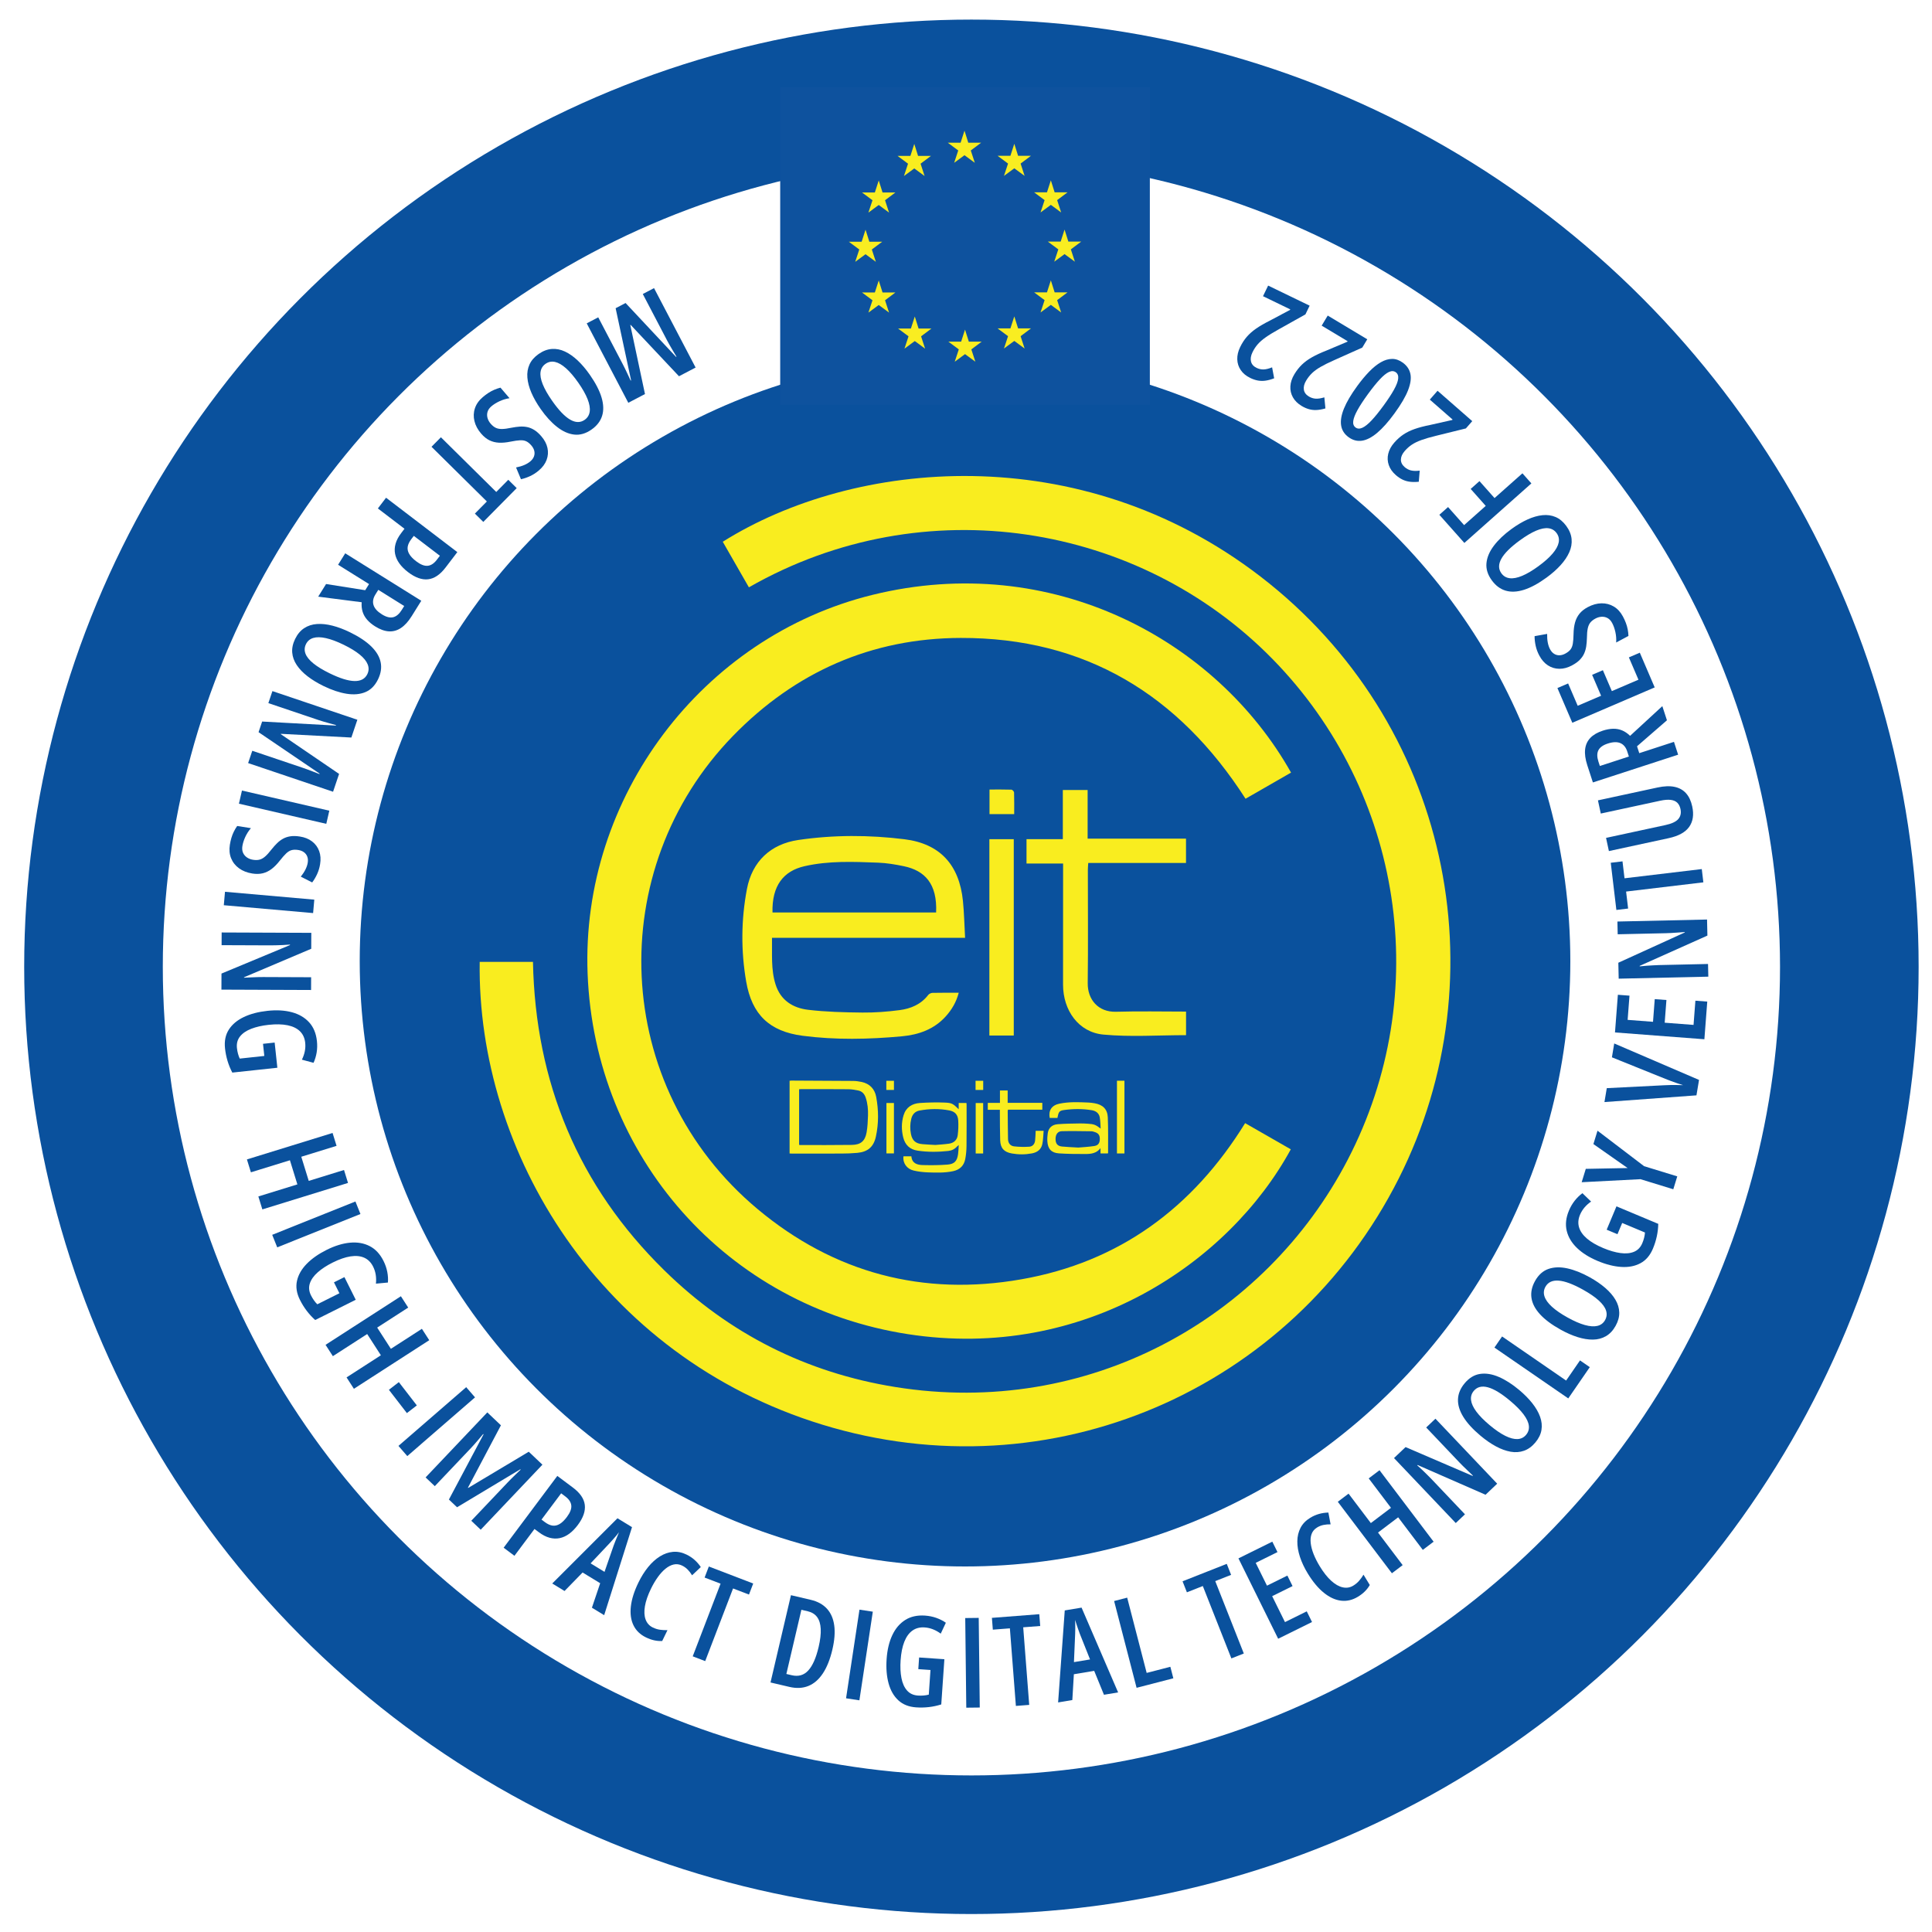 <?xml version="1.0" encoding="UTF-8"?>
<svg xmlns="http://www.w3.org/2000/svg" id="Layer_1" data-name="Layer 1" version="1.1" viewBox="0 0 600 600">
  <circle cx="299.697" cy="298.498" r="187.982" fill="#0a519d" stroke-width="0"></circle>
  <g>
    <circle cx="301.681" cy="300.254" r="272.645" fill="none" stroke="#0a519d" stroke-miterlimit="10" stroke-width="43.049"></circle>
    <g>
      <path d="M194.275,94.104l15.676,16.728.135-.069c-.439-.73-.84-1.402-1.204-2.014-.364-.613-.684-1.165-.963-1.657-.28-.49-.513-.917-.701-1.275l-7.594-14.512,3.492-1.826,12.911,24.666-5.163,2.702-15.015-15.956-.101.053,4.554,21.432-5.18,2.71-12.91-24.667,3.576-1.871,7.585,14.492c.212.404.444.86.694,1.368.251.505.522,1.073.815,1.7.293.628.616,1.322.971,2.081l.135-.07-4.801-22.397,3.087-1.616Z" fill="#0a519d" stroke-width="0"></path>
      <path d="M167.895,127.004c-1.207-1.729-2.164-3.412-2.872-5.057-.707-1.643-1.121-3.205-1.241-4.685-.121-1.481.099-2.839.66-4.074.561-1.236,1.507-2.32,2.839-3.252,1.343-.938,2.702-1.457,4.079-1.56,1.377-.104,2.738.16,4.085.792,1.347.63,2.67,1.56,3.97,2.788,1.301,1.229,2.551,2.701,3.75,4.419,1.804,2.581,3.022,4.938,3.656,7.075.634,2.136.689,4.038.166,5.703-.522,1.668-1.623,3.087-3.298,4.258-1.779,1.244-3.571,1.76-5.375,1.55s-3.588-1.012-5.352-2.404c-1.763-1.393-3.452-3.244-5.067-5.554ZM179.585,118.832c-1.331-1.904-2.604-3.396-3.822-4.473-1.218-1.077-2.355-1.73-3.414-1.959-1.058-.229-2.029-.033-2.914.586-.884.617-1.404,1.452-1.559,2.507-.154,1.053.068,2.33.668,3.83.601,1.501,1.581,3.225,2.941,5.171,2.029,2.902,3.884,4.843,5.567,5.821,1.682.977,3.189,1,4.521.068.895-.626,1.417-1.478,1.568-2.56.15-1.082-.072-2.374-.667-3.879-.595-1.505-1.558-3.209-2.889-5.113Z" fill="#0a519d" stroke-width="0"></path>
      <path d="M149.418,134.656c-1.057-1.234-1.749-2.53-2.077-3.889-.328-1.357-.28-2.677.144-3.958s1.228-2.431,2.414-3.448c.579-.494,1.16-.934,1.743-1.315.583-.383,1.192-.713,1.826-.988.633-.274,1.285-.498,1.956-.672l2.813,3.283c-1.094.167-2.136.482-3.126.945-.99.465-1.823.985-2.498,1.564-.617.528-1.017,1.101-1.199,1.717-.183.616-.189,1.242-.018,1.882.171.639.492,1.234.963,1.783.503.589,1.024,1.016,1.562,1.282.538.268,1.192.396,1.962.389.771-.008,1.75-.138,2.94-.388.915-.182,1.779-.3,2.593-.354.814-.054,1.594-.003,2.339.154.743.156,1.476.461,2.198.913.722.451,1.437,1.092,2.147,1.921,1.001,1.148,1.64,2.357,1.916,3.625.275,1.269.189,2.509-.261,3.722-.449,1.212-1.261,2.313-2.437,3.303-.818.702-1.709,1.277-2.672,1.726-.962.447-1.914.774-2.857.98l-1.527-3.656c.959-.188,1.812-.44,2.557-.761.745-.321,1.378-.705,1.898-1.15.549-.472.922-.986,1.119-1.548.196-.561.224-1.129.083-1.701-.14-.574-.433-1.121-.879-1.643-.537-.626-1.072-1.066-1.606-1.319-.535-.253-1.181-.358-1.941-.318-.759.041-1.738.181-2.936.421-1.336.275-2.542.386-3.618.329-1.077-.056-2.065-.309-2.967-.756-.901-.448-1.753-1.139-2.554-2.074Z" fill="#0a519d" stroke-width="0"></path>
      <path d="M134.01,138.752l2.918-2.953,17.189,16.986,3.734-3.78,2.615,2.584-10.374,10.498-2.614-2.584,3.721-3.766-17.189-16.985Z" fill="#0a519d" stroke-width="0"></path>
      <path d="M138.365,176.261c-1.687,2.21-3.491,3.424-5.414,3.642-1.922.218-3.994-.521-6.215-2.214-1.13-.863-2.035-1.771-2.715-2.72-.68-.95-1.121-1.938-1.322-2.961-.201-1.024-.149-2.075.154-3.152.303-1.078.882-2.177,1.737-3.298l1.028-1.348-8.266-6.307,2.542-3.33,22.133,16.888-3.662,4.8ZM135.639,173.87l.971-1.271-8.099-6.181-.774,1.014c-.631.828-1.005,1.616-1.123,2.365-.116.75.041,1.496.471,2.239.431.745,1.155,1.505,2.175,2.283,1.343,1.023,2.526,1.487,3.55,1.391s1.967-.71,2.83-1.84Z" fill="#0a519d" stroke-width="0"></path>
      <path d="M127.851,191.354c-1.035,1.658-2.141,2.879-3.318,3.664-1.177.784-2.429,1.137-3.756,1.058-1.327-.081-2.745-.59-4.253-1.531-1.012-.631-1.848-1.324-2.506-2.08-.659-.754-1.127-1.581-1.404-2.479-.278-.899-.375-1.883-.291-2.953l-13.506-1.736,2.449-3.926,12.153,1.925,1.189-1.907-9.614-5.996,2.218-3.555,23.622,14.734-2.983,4.783ZM124.775,189.413l.755-1.211-8.046-5.02-.897,1.438c-.712,1.142-.908,2.235-.587,3.28.32,1.046,1.192,2.012,2.614,2.899,1.325.825,2.483,1.122,3.474.888.992-.234,1.888-.992,2.688-2.274Z" fill="#0a519d" stroke-width="0"></path>
      <path d="M100.479,213.053c-1.895-.924-3.549-1.933-4.966-3.025-1.416-1.092-2.536-2.257-3.361-3.492-.824-1.235-1.292-2.529-1.401-3.883-.11-1.353.191-2.76.903-4.22.718-1.473,1.653-2.588,2.807-3.346,1.153-.758,2.472-1.188,3.956-1.291,1.483-.104,3.092.066,4.825.509,1.733.443,3.542,1.123,5.424,2.041,2.83,1.38,5.041,2.85,6.632,4.409,1.591,1.561,2.563,3.195,2.915,4.906.353,1.711.08,3.485-.815,5.322-.951,1.952-2.267,3.273-3.946,3.966-1.68.692-3.628.858-5.846.497-2.218-.36-4.593-1.159-7.127-2.394ZM106.729,200.232c-2.088-1.018-3.926-1.701-5.513-2.052-1.588-.352-2.899-.37-3.935-.055-1.037.313-1.791.956-2.263,1.926-.474.97-.521,1.953-.146,2.948.376.996,1.191,2.003,2.444,3.024,1.254,1.021,2.948,2.051,5.082,3.092,3.184,1.553,5.748,2.348,7.693,2.384,1.945.038,3.274-.673,3.986-2.134.479-.982.521-1.981.127-3-.394-1.019-1.215-2.041-2.466-3.066-1.251-1.026-2.92-2.049-5.009-3.067Z" fill="#0a519d" stroke-width="0"></path>
      <path d="M81.414,224.08l22.891,1.253.048-.144c-.821-.225-1.576-.433-2.262-.623-.686-.191-1.299-.367-1.841-.53-.541-.162-1.004-.309-1.389-.438l-15.518-5.237,1.26-3.734,26.379,8.9-1.863,5.521-21.879-1.151-.037.108,18.105,12.339-1.87,5.54-26.379-8.902,1.291-3.823,15.5,5.229c.433.145.915.314,1.446.507.531.193,1.12.415,1.765.666s1.359.529,2.141.833l.049-.145-18.953-12.865,1.115-3.304Z" fill="#0a519d" stroke-width="0"></path>
      <path d="M75.144,245.512l27.129,6.255-.942,4.082-27.129-6.255.942-4.082Z" fill="#0a519d" stroke-width="0"></path>
      <path d="M78.339,271.275c-1.605-.255-2.973-.793-4.102-1.615-1.13-.821-1.949-1.856-2.458-3.107-.508-1.25-.641-2.646-.396-4.188.119-.754.276-1.464.473-2.133.196-.67.446-1.314.75-1.936.304-.62.655-1.214,1.053-1.78l4.27.677c-.724.836-1.312,1.752-1.766,2.748-.453.994-.749,1.931-.888,2.808-.127.804-.061,1.498.2,2.086.26.587.663,1.069,1.208,1.444.545.376,1.174.62,1.889.733.765.12,1.438.108,2.021-.038.582-.145,1.164-.471,1.745-.977.582-.504,1.244-1.238,1.987-2.2.579-.731,1.16-1.382,1.746-1.951.584-.57,1.212-1.035,1.879-1.398.668-.364,1.423-.607,2.266-.731.842-.123,1.802-.101,2.881.07,1.507.226,2.776.732,3.808,1.52s1.771,1.787,2.214,3.002c.444,1.215.54,2.579.287,4.095-.169,1.065-.474,2.081-.916,3.045-.442.965-.956,1.831-1.54,2.601l-3.534-1.795c.61-.764,1.094-1.509,1.454-2.237.359-.727.593-1.428.7-2.106.113-.714.062-1.349-.152-1.902-.214-.555-.561-1.005-1.04-1.351-.479-.347-1.057-.572-1.733-.68-.815-.129-1.508-.116-2.079.037s-1.132.491-1.684,1.015c-.552.522-1.206,1.266-1.962,2.226-.839,1.075-1.686,1.94-2.542,2.596-.856.654-1.772,1.104-2.749,1.349-.978.243-2.074.269-3.29.076Z" fill="#0a519d" stroke-width="0"></path>
      <path d="M69.873,276.952l27.734,2.44-.367,4.173-27.733-2.439.367-4.174Z" fill="#0a519d" stroke-width="0"></path>
      <path d="M68.766,307.338l.02-4.988,21.268-8.848 0-.152c-.788.06-1.54.108-2.257.144-.718.035-1.388.058-2.009.067-.623.011-1.2.021-1.733.031l-15.234-.06.016-3.941,27.841.11-.02,4.95-20.868,8.85-.001.133c.813-.034,1.575-.069,2.286-.105.711-.035,1.372-.062,1.981-.078.609-.016,1.168-.023,1.676-.021l14.892.06-.016,3.96-27.84-.11Z" fill="#0a519d" stroke-width="0"></path>
      <path d="M85.297,323.778l.841,7.819-13.992,1.505c-.61-1.16-1.104-2.371-1.482-3.633-.378-1.263-.64-2.562-.783-3.899-.244-2.272.156-4.218,1.201-5.838,1.045-1.617,2.598-2.915,4.657-3.89,2.06-.976,4.502-1.614,7.33-1.918,2.84-.307,5.369-.16,7.584.438,2.215.599,4,1.643,5.355,3.132,1.354,1.487,2.159,3.426,2.415,5.811.134,1.237.105,2.428-.084,3.572-.19,1.144-.513,2.207-.969,3.188l-3.61-.972c.429-.877.731-1.752.905-2.626.174-.873.214-1.754.119-2.636-.157-1.465-.7-2.651-1.628-3.561-.927-.908-2.208-1.53-3.839-1.866s-3.591-.381-5.875-.134c-2.058.222-3.856.629-5.395,1.221-1.539.594-2.705,1.386-3.498,2.379-.793.991-1.114,2.194-.962,3.607.065.606.173,1.188.322,1.748.149.557.332,1.067.548,1.53l7.63-.821-.405-3.768,3.617-.389Z" fill="#0a519d" stroke-width="0"></path>
      <path d="M81.477,375.59l-1.242-4.021,12.118-3.743-2.316-7.496-12.117,3.744-1.237-4.003,26.601-8.218,1.237,4.002-10.954,3.385,2.316,7.496,10.953-3.384,1.242,4.021-26.601,8.217Z" fill="#0a519d" stroke-width="0"></path>
      <path d="M84.536,383.484l25.842-10.356,1.559,3.889-25.843,10.357-1.559-3.89Z" fill="#0a519d" stroke-width="0"></path>
      <path d="M106.966,396.621l3.513,7.036-12.591,6.286c-.976-.874-1.861-1.837-2.655-2.888-.794-1.052-1.492-2.179-2.093-3.383-1.021-2.045-1.323-4.009-.908-5.89.416-1.882,1.419-3.639,3.01-5.271,1.591-1.631,3.658-3.081,6.203-4.352,2.555-1.275,4.976-2.02,7.261-2.231,2.286-.211,4.322.146,6.11,1.069,1.788.923,3.217,2.459,4.289,4.605.556,1.113.943,2.239,1.165,3.377.22,1.139.288,2.247.202,3.326l-3.722.347c.097-.971.075-1.896-.067-2.777-.141-.879-.41-1.717-.807-2.512-.658-1.317-1.58-2.241-2.766-2.77-1.187-.528-2.603-.665-4.25-.411-1.647.254-3.499.895-5.554,1.921-1.852.924-3.396,1.933-4.63,3.024-1.236,1.092-2.053,2.242-2.451,3.447-.398,1.207-.28,2.445.355,3.719.272.544.576,1.053.91,1.523.334.473.684.888,1.047,1.244l6.866-3.427-1.692-3.391,3.253-1.625Z" fill="#0a519d" stroke-width="0"></path>
      <path d="M109.907,431.302l-2.281-3.536,10.658-6.874-4.252-6.593-10.658,6.873-2.271-3.521,23.397-15.09,2.271,3.521-9.634,6.214,4.253,6.594,9.634-6.215,2.281,3.538-23.396,15.089Z" fill="#0a519d" stroke-width="0"></path>
      <path d="M120.774,431.616l3.089-2.386,5.587,7.233-3.089,2.387-5.587-7.234Z" fill="#0a519d" stroke-width="0"></path>
      <path d="M123.744,449.037l21.037-18.238,2.744,3.166-21.037,18.237-2.744-3.165Z" fill="#0a519d" stroke-width="0"></path>
      <path d="M139.412,465.696l10.757-20.243-.11-.105c-.549.651-1.054,1.248-1.516,1.79-.462.542-.88,1.024-1.255,1.447-.375.424-.702.781-.982,1.076l-11.273,11.879-2.859-2.713,19.165-20.195,4.227,4.012-10.242,19.369.083.078,18.806-11.241,4.241,4.024-19.164,20.194-2.929-2.778,11.26-11.865c.314-.332.67-.698,1.069-1.1s.847-.841,1.346-1.321c.499-.48,1.051-1.012,1.656-1.592l-.111-.105-19.64,11.788-2.528-2.398Z" fill="#0a519d" stroke-width="0"></path>
      <path d="M177.917,461.973c2.227,1.665,3.458,3.457,3.695,5.378.236,1.92-.481,3.999-2.154,6.235-.852,1.14-1.749,2.054-2.692,2.743-.944.69-1.926,1.14-2.948,1.351-1.022.211-2.074.17-3.154-.123-1.081-.292-2.186-.86-3.314-1.705l-1.358-1.014-6.226,8.327-3.355-2.51,16.671-22.297,4.834,3.614ZM175.552,464.723l-1.281-.958-6.101,8.159,1.022.765c.833.623,1.626.989,2.376,1.1.75.107,1.496-.056,2.235-.494.739-.438,1.493-1.17,2.261-2.197,1.011-1.351,1.463-2.54,1.356-3.562-.107-1.022-.73-1.962-1.868-2.812Z" fill="#0a519d" stroke-width="0"></path>
      <path d="M183.826,499.287l2.565-7.604-5.462-3.332-5.605,5.748-3.819-2.331,20.255-20.255,4.519,2.758-8.648,27.337-3.804-2.321ZM187.739,488.156l2.823-8.137c.191-.509.382-1.006.574-1.49.192-.485.385-.954.581-1.408.195-.454.372-.884.532-1.292-.251.338-.532.693-.843,1.069s-.64.758-.99,1.146c-.349.391-.703.78-1.06,1.172l-5.942,6.301,4.324,2.639Z" fill="#0a519d" stroke-width="0"></path>
      <path d="M211.848,486.212c-.867-.422-1.736-.538-2.605-.348-.87.191-1.727.631-2.571,1.321-.845.689-1.646,1.566-2.404,2.631-.759,1.063-1.46,2.257-2.106,3.582-.979,2.008-1.604,3.821-1.877,5.439-.273,1.618-.201,2.991.216,4.119s1.157,1.952,2.219,2.469c.753.367,1.513.604,2.281.709.767.105,1.532.146,2.292.121l-1.644,3.373c-.812.042-1.636-.026-2.472-.209-.837-.182-1.694-.487-2.573-.915-1.792-.873-3.083-2.127-3.876-3.764-.791-1.636-1.061-3.581-.809-5.838s1.038-4.737,2.355-7.442c.89-1.825,1.897-3.429,3.021-4.81,1.125-1.378,2.336-2.476,3.637-3.289,1.3-.813,2.649-1.287,4.048-1.418,1.398-.13,2.816.155,4.253.855.914.446,1.734.99,2.465,1.637.731.645,1.379,1.389,1.943,2.229l-2.708,2.557c-.393-.644-.837-1.224-1.333-1.741-.497-.517-1.082-.939-1.755-1.269Z" fill="#0a519d" stroke-width="0"></path>
      <path d="M219.007,515.873l-3.876-1.486,8.651-22.564-4.961-1.901,1.315-3.432,13.78,5.282-1.315,3.432-4.943-1.895-8.65,22.564Z" fill="#0a519d" stroke-width="0"></path>
      <path d="M258.511,512.262c-.712,3.041-1.695,5.51-2.948,7.406-1.253,1.898-2.751,3.202-4.496,3.916-1.745.712-3.717.811-5.917.296l-5.859-1.373,6.348-27.107,6.156,1.442c2.125.498,3.801,1.419,5.025,2.761,1.224,1.343,1.978,3.078,2.262,5.205.285,2.126.094,4.611-.572,7.454ZM254.236,511.476c.512-2.188.728-4.057.648-5.608-.081-1.551-.455-2.776-1.125-3.676-.669-.9-1.635-1.497-2.896-1.793l-1.984-.465-4.667,19.932,1.687.396c2.063.483,3.77-.009,5.119-1.48,1.349-1.471,2.421-3.905,3.217-7.305Z" fill="#0a519d" stroke-width="0"></path>
      <path d="M262.75,527.422l4.166-27.527,4.143.626-4.167,27.528-4.142-.627Z" fill="#0a519d" stroke-width="0"></path>
      <path d="M285.44,514.745l7.846.541-.968,14.04c-1.249.396-2.528.671-3.836.823-1.308.151-2.634.182-3.976.089-2.28-.158-4.125-.892-5.536-2.205-1.412-1.312-2.417-3.067-3.016-5.266-.6-2.198-.801-4.716-.605-7.554.196-2.85.783-5.312,1.76-7.389.977-2.078,2.316-3.652,4.019-4.726,1.703-1.071,3.751-1.525,6.145-1.361,1.241.087,2.409.322,3.501.71,1.093.387,2.083.892,2.969,1.512l-1.588,3.384c-.787-.576-1.596-1.027-2.426-1.35-.831-.325-1.689-.519-2.575-.579-1.47-.103-2.733.225-3.79.979-1.058.754-1.894,1.906-2.51,3.454-.616,1.548-1.002,3.468-1.161,5.761-.142,2.063-.056,3.905.258,5.524.315,1.619.892,2.905,1.729,3.86.837.955,1.965,1.48,3.384,1.579.608.042,1.2.038,1.776-.012.576-.049,1.11-.139,1.603-.271l.528-7.656-3.781-.261.25-3.629Z" fill="#0a519d" stroke-width="0"></path>
      <path d="M300.088,530.338l-.325-27.84,4.188-.049.325,27.84-4.189.049Z" fill="#0a519d" stroke-width="0"></path>
      <path d="M319.632,529.468l-4.14.321-1.865-24.094-5.296.411-.284-3.665,14.714-1.139.284,3.664-5.278.408,1.865,24.093Z" fill="#0a519d" stroke-width="0"></path>
      <path d="M342.846,526.326l-3.036-7.427-6.312,1.053-.476,8.015-4.414.738,2.062-28.571,5.222-.872,11.349,26.331-4.396.733ZM338.521,515.348l-3.19-8c-.188-.51-.368-1.011-.54-1.503-.173-.492-.333-.975-.482-1.444-.149-.471-.298-.913-.444-1.325.031.418.053.872.063,1.359.01.487.011.993.003,1.515-.01.523-.021,1.05-.036,1.58l-.369,8.653,4.996-.835Z" fill="#0a519d" stroke-width="0"></path>
      <path d="M352.979,524.166l-6.979-26.952,4.056-1.05,6.053,23.376,7.355-1.905.926,3.576-11.411,2.955Z" fill="#0a519d" stroke-width="0"></path>
      <path d="M386.275,513.512l-3.861,1.523-8.871-22.479-4.941,1.951-1.35-3.419,13.729-5.417,1.349,3.418-4.924,1.942,8.87,22.48Z" fill="#0a519d" stroke-width="0"></path>
      <path d="M407.462,503.731l-10.517,5.197-12.334-24.959,10.516-5.197,1.604,3.244-6.761,3.341,3.502,7.085,6.333-3.131,1.612,3.261-6.334,3.131,3.981,8.058,6.761-3.342,1.637,3.312Z" fill="#0a519d" stroke-width="0"></path>
      <path d="M409.033,474.375c-.823.502-1.391,1.171-1.699,2.005-.309.835-.4,1.794-.276,2.879.125,1.082.431,2.23.917,3.443.486,1.212,1.112,2.447,1.879,3.705,1.163,1.909,2.351,3.414,3.565,4.518s2.41,1.784,3.586,2.041c1.175.258,2.267.079,3.274-.535.716-.437,1.325-.947,1.828-1.537.504-.589.95-1.21,1.34-1.864l1.952,3.204c-.402.706-.905,1.362-1.511,1.968-.604.606-1.323,1.163-2.158,1.672-1.702,1.037-3.455,1.448-5.26,1.231s-3.588-1.04-5.352-2.471-3.428-3.431-4.994-5.999c-1.057-1.735-1.862-3.448-2.417-5.14s-.823-3.303-.807-4.838c.017-1.533.348-2.924.992-4.173.646-1.247,1.65-2.287,3.017-3.12.867-.527,1.77-.926,2.707-1.191.938-.267,1.913-.411,2.926-.433l.69,3.658c-.754-.016-1.482.045-2.186.184s-1.375.403-2.015.793Z" fill="#0a519d" stroke-width="0"></path>
      <path d="M445.221,478.789l-3.355,2.539-7.654-10.113-6.256,4.735,7.653,10.113-3.34,2.528-16.802-22.2,3.341-2.528,6.918,9.142,6.256-4.735-6.918-9.141,3.355-2.54,16.802,22.2Z" fill="#0a519d" stroke-width="0"></path>
      <path d="M464.965,460.772l-3.616,3.438-21.102-9.24-.11.105c.589.527,1.145,1.036,1.665,1.53.522.493,1.002.962,1.439,1.404.438.442.845.852,1.222,1.229l10.494,11.044-2.857,2.715-19.179-20.181,3.589-3.411,20.826,8.95.096-.092c-.587-.564-1.139-1.089-1.656-1.578-.518-.488-.993-.948-1.427-1.378-.434-.427-.825-.826-1.175-1.194l-10.259-10.794,2.872-2.729,19.178,20.182Z" fill="#0a519d" stroke-width="0"></path>
      <path d="M471.786,431.659c1.615,1.354,2.978,2.733,4.088,4.135,1.109,1.403,1.916,2.805,2.417,4.202.501,1.398.642,2.766.421,4.105-.22,1.34-.853,2.632-1.896,3.878-1.052,1.254-2.229,2.11-3.532,2.567s-2.686.555-4.151.298c-1.463-.26-2.983-.812-4.559-1.662-1.574-.848-3.165-1.945-4.771-3.291-2.412-2.022-4.202-3.983-5.369-5.881-1.167-1.898-1.715-3.72-1.643-5.466.072-1.745.765-3.401,2.078-4.967,1.395-1.665,2.99-2.629,4.787-2.896,1.797-.266,3.728.044,5.793.931,2.064.887,4.178,2.235,6.337,4.046ZM462.622,442.588c1.78,1.493,3.398,2.602,4.854,3.325,1.455.723,2.724,1.058,3.805,1.003,1.081-.054,1.969-.495,2.662-1.322.692-.826.978-1.768.854-2.825s-.672-2.232-1.642-3.524c-.97-1.294-2.364-2.704-4.184-4.229-2.714-2.276-5.01-3.667-6.889-4.174-1.878-.506-3.339-.137-4.383,1.108-.702.838-.985,1.798-.85,2.88.136,1.083.687,2.274,1.652,3.573.966,1.298,2.339,2.692,4.119,4.186Z" fill="#0a519d" stroke-width="0"></path>
      <path d="M487.041,434.289l-22.931-15.788,2.376-3.451,19.888,13.693,4.31-6.258,3.042,2.095-6.685,9.709Z" fill="#0a519d" stroke-width="0"></path>
      <path d="M493.724,396.681c1.842,1.025,3.439,2.121,4.795,3.291,1.354,1.168,2.409,2.392,3.166,3.669.756,1.278,1.151,2.597,1.188,3.953.036,1.357-.341,2.745-1.132,4.166-.796,1.43-1.791,2.493-2.983,3.188-1.193.694-2.533,1.054-4.021,1.075-1.487.022-3.084-.235-4.79-.771-1.707-.537-3.476-1.313-5.307-2.333-2.75-1.531-4.878-3.119-6.382-4.763-1.505-1.644-2.387-3.33-2.645-5.057-.259-1.729.108-3.485,1.103-5.271,1.057-1.896,2.441-3.145,4.156-3.745s3.669-.66,5.864-.18c2.195.482,4.523,1.407,6.986,2.777ZM486.786,409.144c2.03,1.131,3.828,1.913,5.395,2.35,1.566.436,2.875.525,3.927.267,1.051-.256,1.839-.857,2.364-1.799.524-.943.626-1.923.305-2.937-.321-1.015-1.08-2.065-2.277-3.153-1.195-1.088-2.831-2.208-4.905-3.363-3.096-1.723-5.612-2.655-7.553-2.798s-3.305.495-4.096,1.915c-.531.955-.628,1.95-.29,2.988.337,1.038,1.103,2.104,2.296,3.195,1.193,1.094,2.805,2.205,4.835,3.335Z" fill="#0a519d" stroke-width="0"></path>
      <path d="M498.968,381.894l3.04-7.254,12.979,5.44c-.025,1.311-.178,2.61-.456,3.896-.278,1.288-.677,2.552-1.197,3.793-.884,2.108-2.174,3.618-3.871,4.531s-3.684,1.299-5.957,1.157c-2.274-.141-4.723-.761-7.346-1.86-2.635-1.104-4.776-2.453-6.429-4.048-1.651-1.593-2.71-3.369-3.177-5.327-.466-1.956-.236-4.042.691-6.255.481-1.148,1.081-2.177,1.8-3.086.719-.91,1.515-1.686,2.389-2.324l2.691,2.596c-.8.559-1.486,1.18-2.062,1.861-.574.682-1.034,1.433-1.377,2.251-.569,1.358-.668,2.659-.294,3.903.373,1.244,1.193,2.407,2.461,3.488,1.268,1.083,2.961,2.067,5.08,2.955,1.908.8,3.68,1.313,5.312,1.536,1.634.223,3.038.093,4.212-.393s2.035-1.384,2.585-2.694c.236-.562.424-1.124.562-1.687.14-.561.226-1.095.26-1.604l-7.077-2.966-1.466,3.495-3.354-1.406Z" fill="#0a519d" stroke-width="0"></path>
      <path d="M505.468,362.745l-10.622-7.446,1.275-4.151,14.465,11.019,10.303,3.165-1.23,4.006-10.193-3.132-18.26.944,1.275-4.151,12.987-.253Z" fill="#0a519d" stroke-width="0"></path>
      <path d="M501.311,324.056l26.338,11.324-.8,4.79-28.573,2.087.721-4.319,17.854-.903c.572-.032,1.207-.056,1.904-.068.697-.012,1.389-.012,2.075-.001.687.012,1.306.024,1.856.039-.525-.164-1.111-.355-1.758-.573s-1.296-.448-1.95-.692c-.654-.243-1.259-.477-1.813-.698l-16.57-6.683.717-4.302Z" fill="#0a519d" stroke-width="0"></path>
      <path d="M530.205,311.055l-.893,11.696-27.761-2.119.894-11.696,3.607.275-.574,7.52,7.88.601.538-7.044,3.627.276-.538,7.045,8.962.685.574-7.52,3.684.281Z" fill="#0a519d" stroke-width="0"></path>
      <path d="M530.138,285.57l.111,4.987-21.028,9.404.004.153c.785-.081,1.536-.149,2.252-.203.717-.054,1.386-.096,2.007-.122.622-.026,1.199-.052,1.731-.077l15.231-.34.088,3.94-27.834.623-.111-4.95,20.629-9.395-.003-.133c-.812.057-1.572.11-2.282.165-.71.054-1.369.096-1.979.129-.608.033-1.167.055-1.674.066l-14.889.333-.088-3.96,27.834-.622Z" fill="#0a519d" stroke-width="0"></path>
      <path d="M528.503,269.897l.491,4.122-23.995,2.862.629,5.275-3.649.436-1.747-14.654,3.649-.436.627,5.257,23.995-2.862Z" fill="#0a519d" stroke-width="0"></path>
      <path d="M496.258,248.559l18.484-3.991c2.072-.447,3.844-.514,5.313-.202,1.471.312,2.66.978,3.568,1.997.908,1.019,1.547,2.382,1.917,4.096.552,2.557.232,4.671-.959,6.344-1.19,1.673-3.318,2.839-6.384,3.502l-18.539,4.003-.885-4.095,18.466-3.988c1.947-.419,3.276-1.048,3.985-1.882.71-.837.931-1.875.662-3.116-.177-.818-.508-1.464-.992-1.938-.485-.473-1.162-.765-2.031-.876-.867-.111-1.966-.024-3.294.263l-18.428,3.979-.885-4.095Z" fill="#0a519d" stroke-width="0"></path>
      <path d="M492.942,237.634c-.604-1.858-.829-3.492-.673-4.898.157-1.405.692-2.59,1.606-3.557.914-.964,2.216-1.722,3.906-2.272,1.135-.369,2.203-.563,3.205-.582s1.936.153,2.802.519c.867.367,1.684.925,2.449,1.678l10.013-9.228,1.433,4.399-9.289,8.071.695,2.137,10.775-3.509,1.296,3.985-26.474,8.617-1.745-5.36ZM496.407,236.527l.442,1.358,9.018-2.936-.524-1.612c-.417-1.278-1.129-2.133-2.135-2.559-1.007-.427-2.307-.381-3.9.139-1.485.482-2.456,1.18-2.915,2.09-.458.909-.453,2.082.015,3.52Z" fill="#0a519d" stroke-width="0"></path>
      <path d="M509.257,202.701l4.626,10.78-25.586,10.979-4.625-10.78,3.325-1.427,2.973,6.93,7.263-3.116-2.786-6.493,3.343-1.434,2.786,6.492,8.26-3.545-2.974-6.93,3.396-1.456Z" fill="#0a519d" stroke-width="0"></path>
      <path d="M493.094,188.553c1.434-.765,2.849-1.161,4.245-1.188,1.396-.024,2.675.307,3.835.997s2.107,1.725,2.843,3.102c.358.673.662,1.334.909,1.987.248.652.437,1.317.569,1.995.132.677.209,1.363.233,2.055l-3.813,2.036c.073-1.104-.01-2.189-.249-3.257-.238-1.066-.567-1.992-.985-2.776-.383-.717-.854-1.23-1.417-1.542-.562-.312-1.174-.452-1.835-.423s-1.311.213-1.948.553c-.684.366-1.213.782-1.59,1.248-.377.469-.645,1.078-.803,1.833-.159.754-.245,1.739-.258,2.954-.021.933-.093,1.802-.216,2.609-.123.806-.342,1.557-.655,2.249-.313.693-.77,1.343-1.367,1.949-.597.606-1.377,1.167-2.34,1.681-1.338.729-2.655,1.092-3.954,1.086-1.298-.005-2.49-.357-3.576-1.06-1.087-.7-1.985-1.73-2.698-3.093-.508-.951-.877-1.944-1.106-2.98-.229-1.037-.343-2.038-.34-3.003l3.9-.7c-.025.978.038,1.863.19,2.66.151.797.389,1.498.712,2.103.341.639.764,1.114,1.27,1.427.505.314,1.054.464,1.644.451.59-.014,1.188-.181,1.793-.504.727-.389,1.272-.816,1.635-1.283s.606-1.075.73-1.826c.125-.75.199-1.736.224-2.958.021-1.364.174-2.564.462-3.604.287-1.038.747-1.949,1.379-2.732.633-.784,1.492-1.466,2.578-2.046Z" fill="#0a519d" stroke-width="0"></path>
      <path d="M469.375,164.308c1.702-1.243,3.366-2.234,4.995-2.976,1.628-.741,3.181-1.188,4.658-1.338s2.84.041,4.087.576c1.248.536,2.351,1.459,3.309,2.771.966,1.323,1.515,2.672,1.646,4.046s-.105,2.74-.709,4.101c-.603,1.36-1.504,2.703-2.706,4.028-1.202,1.324-2.648,2.604-4.341,3.84-2.542,1.855-4.875,3.124-6.998,3.801-2.122.677-4.022.771-5.699.283-1.678-.489-3.119-1.56-4.324-3.209-1.28-1.754-1.833-3.534-1.66-5.344.173-1.808.938-3.608,2.294-5.399,1.356-1.792,3.172-3.519,5.449-5.181ZM477.784,175.829c1.877-1.371,3.341-2.675,4.394-3.915,1.051-1.239,1.681-2.391,1.888-3.453.206-1.062-.009-2.029-.645-2.901s-1.482-1.373-2.538-1.507c-1.056-.133-2.328.116-3.817.747-1.488.631-3.19,1.646-5.108,3.047-2.861,2.087-4.763,3.982-5.705,5.685-.942,1.703-.935,3.209.023,4.521.645.883,1.508,1.387,2.593,1.516,1.083.128,2.371-.12,3.863-.747,1.492-.625,3.177-1.622,5.053-2.992Z" fill="#0a519d" stroke-width="0"></path>
      <path d="M472.803,146.993l2.782,3.133-20.816,18.488-7.764-8.741,2.704-2.403,4.983,5.609,6.72-5.97-4.679-5.268,2.733-2.428,4.679,5.268,8.657-7.688Z" fill="#0a519d" stroke-width="0"></path>
      <path d="M446.447,121.357l10.775,9.431-1.981,2.265-9.201,2.272c-1.886.457-3.422.901-4.607,1.332-1.187.429-2.176.909-2.968,1.438-.793.529-1.527,1.182-2.205,1.955-.769.879-1.167,1.758-1.194,2.637-.026.879.36,1.669,1.163,2.372.583.51,1.231.854,1.944,1.031.714.178,1.624.202,2.73.074l-.283,3.447c-1.019.104-1.938.104-2.76.001-.82-.104-1.587-.326-2.298-.67s-1.405-.813-2.084-1.406c-1.061-.928-1.788-1.968-2.184-3.115-.396-1.147-.45-2.32-.16-3.518.289-1.199.91-2.342,1.863-3.431.896-1.022,1.849-1.87,2.86-2.545,1.013-.675,2.181-1.243,3.504-1.703,1.323-.463,2.903-.876,4.742-1.239l6.9-1.553.113-.129-7.079-6.196,2.408-2.751Z" fill="#0a519d" stroke-width="0"></path>
      <path d="M421.438,119.963c1.278-1.755,2.534-3.266,3.766-4.536,1.232-1.271,2.442-2.247,3.631-2.928,1.188-.683,2.352-1.027,3.489-1.038,1.139-.01,2.252.381,3.34,1.174,1.252.912,2.03,2.058,2.337,3.436.308,1.378.072,3.076-.707,5.093-.778,2.016-2.195,4.436-4.252,7.257-1.899,2.605-3.687,4.61-5.361,6.014-1.675,1.402-3.247,2.213-4.717,2.43s-2.856-.149-4.159-1.1c-1.313-.957-2.084-2.18-2.312-3.665s.071-3.239.899-5.259c.828-2.021,2.177-4.312,4.047-6.877ZM429.67,125.963c1.398-1.918,2.482-3.571,3.25-4.96.769-1.387,1.201-2.524,1.298-3.413.098-.888-.146-1.544-.731-1.971-.604-.441-1.314-.474-2.128-.103-.814.373-1.762,1.14-2.843,2.3-1.081,1.159-2.317,2.694-3.708,4.603-1.376,1.888-2.448,3.525-3.217,4.913-.768,1.389-1.211,2.53-1.33,3.427-.118.895.125,1.562.73,2.005.585.426,1.288.451,2.111.077.822-.374,1.775-1.137,2.857-2.288,1.083-1.151,2.319-2.681,3.71-4.59Z" fill="#0a519d" stroke-width="0"></path>
      <path d="M412.339,98l12.278,7.368-1.548,2.581-8.651,3.869c-1.774.784-3.207,1.495-4.298,2.128-1.091.635-1.979,1.281-2.665,1.943s-1.294,1.435-1.822,2.316c-.602,1.001-.837,1.936-.708,2.806.13.87.651,1.58,1.565,2.129.665.397,1.363.621,2.097.669.734.048,1.635-.09,2.702-.411l.332,3.442c-.984.283-1.889.446-2.716.491-.826.045-1.619-.039-2.381-.253-.761-.212-1.527-.549-2.301-1.014-1.208-.725-2.108-1.616-2.702-2.676-.593-1.061-.854-2.205-.782-3.435.072-1.229.48-2.465,1.226-3.706.699-1.165,1.487-2.17,2.363-3.013.876-.844,1.925-1.61,3.146-2.299,1.22-.689,2.702-1.377,4.446-2.062l6.516-2.752.088-.147-8.066-4.842,1.882-3.134Z" fill="#0a519d" stroke-width="0"></path>
      <path d="M393.831,88.69l12.89,6.238-1.311,2.708-8.27,4.63c-1.696.941-3.06,1.775-4.089,2.506-1.03.728-1.856,1.453-2.48,2.174-.624.72-1.16,1.544-1.607,2.469-.509,1.052-.66,2.005-.453,2.859s.791,1.515,1.75,1.979c.698.338,1.414.497,2.148.479.735-.019,1.62-.235,2.653-.652l.641,3.398c-.955.371-1.842.614-2.661.732-.818.119-1.617.106-2.394-.036-.777-.144-1.571-.411-2.382-.805-1.269-.612-2.246-1.422-2.932-2.424s-1.049-2.117-1.087-3.35c-.039-1.231.257-2.499.888-3.801.591-1.223,1.286-2.295,2.083-3.213.798-.919,1.772-1.775,2.926-2.572,1.154-.795,2.569-1.612,4.244-2.451l6.243-3.326.074-.154-8.468-4.098,1.593-3.291Z" fill="#0a519d" stroke-width="0"></path>
    </g>
  </g>
  <g>
    <rect x="242.298" y="27.1" width="114.798" height="98.612" fill="#0e529e" stroke-width="0"></rect>
    <g>
      <polyline points="300.708 44.317 304.705 44.317 301.485 46.73 302.737 50.56 299.53 48.202 296.325 50.56 297.588 46.73 294.342 44.317 298.324 44.317 299.53 40.583 300.708 44.317" fill="#f9ed21" stroke-width="0"></polyline>
      <polyline points="300.883 106.088 304.88 106.088 301.66 108.506 302.908 112.332 299.704 109.974 296.5 112.332 297.763 108.506 294.516 106.088 298.498 106.088 299.704 102.356 300.883 106.088" fill="#f9ed21" stroke-width="0"></polyline>
      <polyline points="316.179 101.989 320.172 101.989 316.956 104.407 318.204 108.233 315 105.878 311.792 108.233 313.057 104.407 309.81 101.989 313.79 101.989 315 98.26 316.179 101.989" fill="#f9ed21" stroke-width="0"></polyline>
      <polyline points="316.179 48.383 320.172 48.383 316.956 50.798 318.204 54.627 315 52.268 311.792 54.627 313.057 50.798 309.81 48.383 313.79 48.383 315 44.65 316.179 48.383" fill="#f9ed21" stroke-width="0"></polyline>
      <polyline points="327.529 59.734 331.526 59.734 328.306 62.149 329.554 65.979 326.35 63.623 323.146 65.979 324.409 62.149 321.162 59.734 325.144 59.734 326.35 56.004 327.529 59.734" fill="#f9ed21" stroke-width="0"></polyline>
      <polyline points="327.529 90.797 331.526 90.797 328.306 93.211 329.554 97.04 326.35 94.682 323.146 97.04 324.409 93.211 321.162 90.797 325.144 90.797 326.35 87.063 327.529 90.797" fill="#f9ed21" stroke-width="0"></polyline>
      <polyline points="331.787 75.03 335.784 75.03 332.564 77.444 333.812 81.273 330.607 78.915 327.403 81.273 328.667 77.444 325.417 75.03 329.401 75.03 330.607 71.296 331.787 75.03" fill="#f9ed21" stroke-width="0"></polyline>
      <polyline points="285.115 48.421 289.112 48.421 285.893 50.836 287.141 54.665 283.937 52.307 280.731 54.665 281.996 50.836 278.749 48.421 282.73 48.421 283.937 44.689 285.115 48.421" fill="#f9ed1f" stroke-width="0"></polyline>
      <polyline points="274.08 59.775 278.077 59.775 274.856 62.187 276.105 66.02 272.901 63.661 269.694 66.02 270.957 62.187 267.71 59.775 271.692 59.775 272.901 56.043 274.08 59.775" fill="#f9ed21" stroke-width="0"></polyline>
      <polyline points="269.978 75.068 273.974 75.068 270.756 77.482 272.007 81.312 268.8 78.953 265.595 81.312 266.857 77.482 263.611 75.068 267.593 75.068 268.8 71.335 269.978 75.068" fill="#f9ed21" stroke-width="0"></polyline>
      <polyline points="274.08 90.834 278.077 90.834 274.856 93.252 276.105 97.079 272.901 94.719 269.694 97.079 270.957 93.252 267.71 90.834 271.692 90.834 272.901 87.102 274.08 90.834" fill="#f9ed21" stroke-width="0"></polyline>
      <polyline points="285.275 102.031 289.271 102.031 286.052 104.445 287.299 108.274 284.095 105.916 280.891 108.274 282.151 104.445 278.904 102.031 282.887 102.031 284.095 98.297 285.275 102.031" fill="#f9ed21" stroke-width="0"></polyline>
    </g>
  </g>
  <g>
    <g>
      <path d="M232.575,182.401c-2.753-4.802-5.434-9.478-8.114-14.153,40.636-25.559,110.807-32.448,167,10.805,58.68,45.169,74.714,123.949,42.937,186.939-33.19,65.792-108.17,98.233-179.12,76.418-69.113-21.25-107.158-84.837-106.302-143.685h16.541c.761,37.443,14.047,69.57,40.813,95.815,20.019,19.63,44.028,31.76,71.708,36.21,59.893,9.629,114.833-21.169,140.507-70.584,26.815-51.611,17.086-114.207-23.33-155.477-41.283-42.155-108.07-53.492-162.639-22.29Z" fill="#f9ed1f" stroke-width="0"></path>
      <path d="M386.684,348.802c4.748,2.722,9.468,5.427,14.185,8.131-19.168,35.212-64.167,65.848-118.888,57.404-56.329-8.692-97.295-55.152-99.494-111.939-2.116-54.634,35.433-104.626,88.498-117.663,55.69-13.681,106.759,13.955,129.961,55.201-4.709,2.706-9.421,5.415-14.131,8.122-20.735-32.3-49.781-50.034-88.451-49.941-27.678.067-51.405,10.581-70.704,30.406-40.324,41.423-37.906,108.921,7.625,146.974,23.764,19.861,51.418,27.148,81.887,21.808,30.441-5.336,53.285-22.211,69.513-48.503Z" fill="#f9ed1f" stroke-width="0"></path>
      <g>
        <path d="M299.716,291.246h-59.963c.09,4.97-.374,9.785,1.104,14.475,1.553,4.93,5.366,7.311,10.071,7.875,5.601.672,11.284.804,16.934.863,3.839.04,7.709-.261,11.519-.758,3.455-.45,6.627-1.763,8.877-4.695.278-.363.887-.653,1.35-.664,2.643-.063,5.287-.03,8.133-.03-.749,2.886-2.14,5.23-3.999,7.302-3.636,4.051-8.426,5.736-13.647,6.219-10.28.952-20.594,1.168-30.845-.169-10.283-1.341-15.743-6.582-17.511-16.801-1.656-9.571-1.584-19.222.228-28.775,1.622-8.554,7.345-13.961,15.954-15.226,10.972-1.611,22.003-1.588,32.982-.225,10.965,1.361,17.005,7.883,18.143,19.145.374,3.705.444,7.44.67,11.465ZM239.904,283.371h50.814c.394-8.858-3.477-12.997-10.001-14.356-2.642-.55-5.342-1.007-8.031-1.108-7.636-.287-15.283-.625-22.841,1.1-6.524,1.489-10.149,6.04-9.941,14.363Z" fill="#f9ed1f" stroke-width="0"></path>
        <path d="M368.336,314.155v7.324c-8.639,0-17.23.613-25.689-.181-7.699-.722-12.509-7.518-12.507-15.516.003-11.811.009-23.622.014-35.433 0-.653 0-1.306 0-2.179h-11.362v-7.564h11.279v-15.262h7.702v15.099h30.551v7.561h-30.357c-.05.802-.124,1.436-.124,2.07-.002,11.751.108,23.503-.04,35.252-.063,5.047,3.223,9.049,8.811,8.882,7.158-.215,14.328-.052,21.723-.052Z" fill="#f9ed1f" stroke-width="0"></path>
        <path d="M307.262,260.619h7.572v60.971h-7.572v-60.971Z" fill="#f9ed1f" stroke-width="0"></path>
        <path d="M314.967,252.824h-7.664v-7.628c2.284,0,4.544-.033,6.801.04.297.01.814.554.824.865.072,2.202.038,4.408.038,6.724Z" fill="#f9ed1f" stroke-width="0"></path>
      </g>
    </g>
    <g>
      <path d="M245.214,335.638c.188-.018.374-.053.561-.052,6.38.029,12.759.049,19.139.106.885.008,1.782.125,2.649.31,2.53.54,4.091,2.172,4.549,4.656.756,4.103.798,8.245-.1,12.336-.7,3.191-2.511,4.732-5.759,5.038-1.651.155-3.316.207-4.975.215-5.128.026-10.256.01-15.385.008-.212-0-.423-.02-.679-.033v-22.585ZM248.168,355.534c.103.032.17.07.236.07,5.392-.006,10.785.035,16.176-.045,2.733-.041,4.083-1.211,4.553-3.906.3-1.719.375-3.487.432-5.236.061-1.879-.111-3.751-.72-5.554-.381-1.129-1.104-1.947-2.283-2.195-1.029-.216-2.088-.39-3.136-.4-4.838-.046-9.677-.028-14.515-.031-.234-0-.469.023-.743.038v17.26Z" fill="#f9ed1f" stroke-width="0"></path>
      <path d="M280.58,359.098h2.457c.178,2.212,1.804,2.687,3.58,2.726,2.543.056,5.1.053,7.634-.147,2.172-.171,2.984-1.107,3.288-3.252.124-.876.137-1.768.213-2.83-.254.214-.399.308-.509.433-.735.84-1.682,1.3-2.764,1.415-3.169.337-6.341.372-9.503-.096-2.414-.357-3.892-1.781-4.473-4.114-.568-2.284-.576-4.592.102-6.85.753-2.507,2.652-3.683,5.13-3.843,2.541-.164,5.1-.224,7.643-.124,2.287.09,2.574.351,4.352,2.059v-1.927h2.414c.015.22.041.427.041.635-.001,4.261.025,8.523-.027,12.784-.016,1.34-.145,2.696-.397,4.011-.391,2.042-1.698,3.291-3.737,3.733-2.59.561-5.222.474-7.839.381-1.504-.054-3.03-.23-4.491-.58-1.957-.469-3.391-2.185-3.113-4.414ZM290.485,355.577c1.195-.108,2.735-.184,4.255-.403,1.487-.214,2.499-1.142,2.69-2.628.194-1.513.253-3.067.155-4.589-.116-1.798-1.026-2.778-2.79-3.111-3.055-.576-6.128-.529-9.186.033-1.435.264-2.264,1.185-2.608,2.574-.389,1.569-.405,3.156-.095,4.729.403,2.045,1.465,2.963,3.559,3.146,1.221.107,2.448.154,4.02.249Z" fill="#f9ed1f" stroke-width="0"></path>
      <path d="M341.821,350.497c-.088-1.186-.07-2.392-.294-3.551-.245-1.264-1.227-1.954-2.448-2.156-2.845-.472-5.712-.455-8.561-.068-1.569.213-1.754.529-2.127,2.461h-2.393c-.441-2.33.631-3.935,3.005-4.425,3-.619,6.037-.486,9.069-.347.623.029,1.248.112,1.863.219,2.537.441,3.991,1.818,4.103,4.37.161,3.677.073,7.366.088,11.049 0.0.041-.04.083-.082.165h-2.271v-1.655c-1.197,1.602-2.903,1.826-4.628,1.829-2.765.005-5.536-.011-8.293-.196-2.339-.158-3.444-1.402-3.586-3.733-.051-.834.001-1.689.122-2.517.236-1.625,1.28-2.661,3.103-2.809,2.323-.189,4.662-.188,6.994-.238.793-.017,1.588.047,2.382.091,1.862.104,2.453.351,3.956,1.511ZM334.899,356.386c1.307-.119,3.112-.201,4.889-.471,1.279-.195,1.751-.914,1.768-2.167.017-1.245-.453-1.86-1.714-2.228-.277-.081-.56-.193-.841-.195-3.074-.03-6.15-.104-9.222-.026-1.305.033-1.96.999-1.968,2.403-.007,1.439.59,2.217,1.979,2.36,1.53.157,3.071.202,5.108.326Z" fill="#f9ed1f" stroke-width="0"></path>
      <path d="M310.545,342.506v-3.855h2.396v3.84h10.76v2.135h-10.647c-.044.163-.102.274-.101.384.025,2.913.036,5.827.096,8.739.026,1.243.684,2.127,1.908,2.266,1.54.176,3.115.199,4.663.107,1.076-.064,1.714-.83,1.842-1.921.115-.977.12-1.966.177-3.014h2.471c-.131,1.411-.13,2.818-.419,4.161-.354,1.643-1.574,2.536-3.202,2.844-2.079.393-4.168.395-6.249.026-2.43-.431-3.54-1.633-3.625-4.115-.097-2.838-.07-5.681-.096-8.522-.003-.285-0-.57-0-.932h-3.752v-2.144h3.779Z" fill="#f9ed1f" stroke-width="0"></path>
      <path d="M346.881,335.628h2.327v22.587h-2.327v-22.587Z" fill="#f9ed1f" stroke-width="0"></path>
      <path d="M275.289,342.548h2.33v15.652h-2.33v-15.652Z" fill="#f9ed1f" stroke-width="0"></path>
      <path d="M305.327,358.224h-2.317v-15.668h2.317v15.668Z" fill="#f9ed1f" stroke-width="0"></path>
      <path d="M275.259,338.49v-2.842h2.364v2.842h-2.364Z" fill="#f9ed1f" stroke-width="0"></path>
      <path d="M302.971,338.493v-2.848h2.372v2.848h-2.372Z" fill="#f9ed1f" stroke-width="0"></path>
    </g>
  </g>
</svg>

